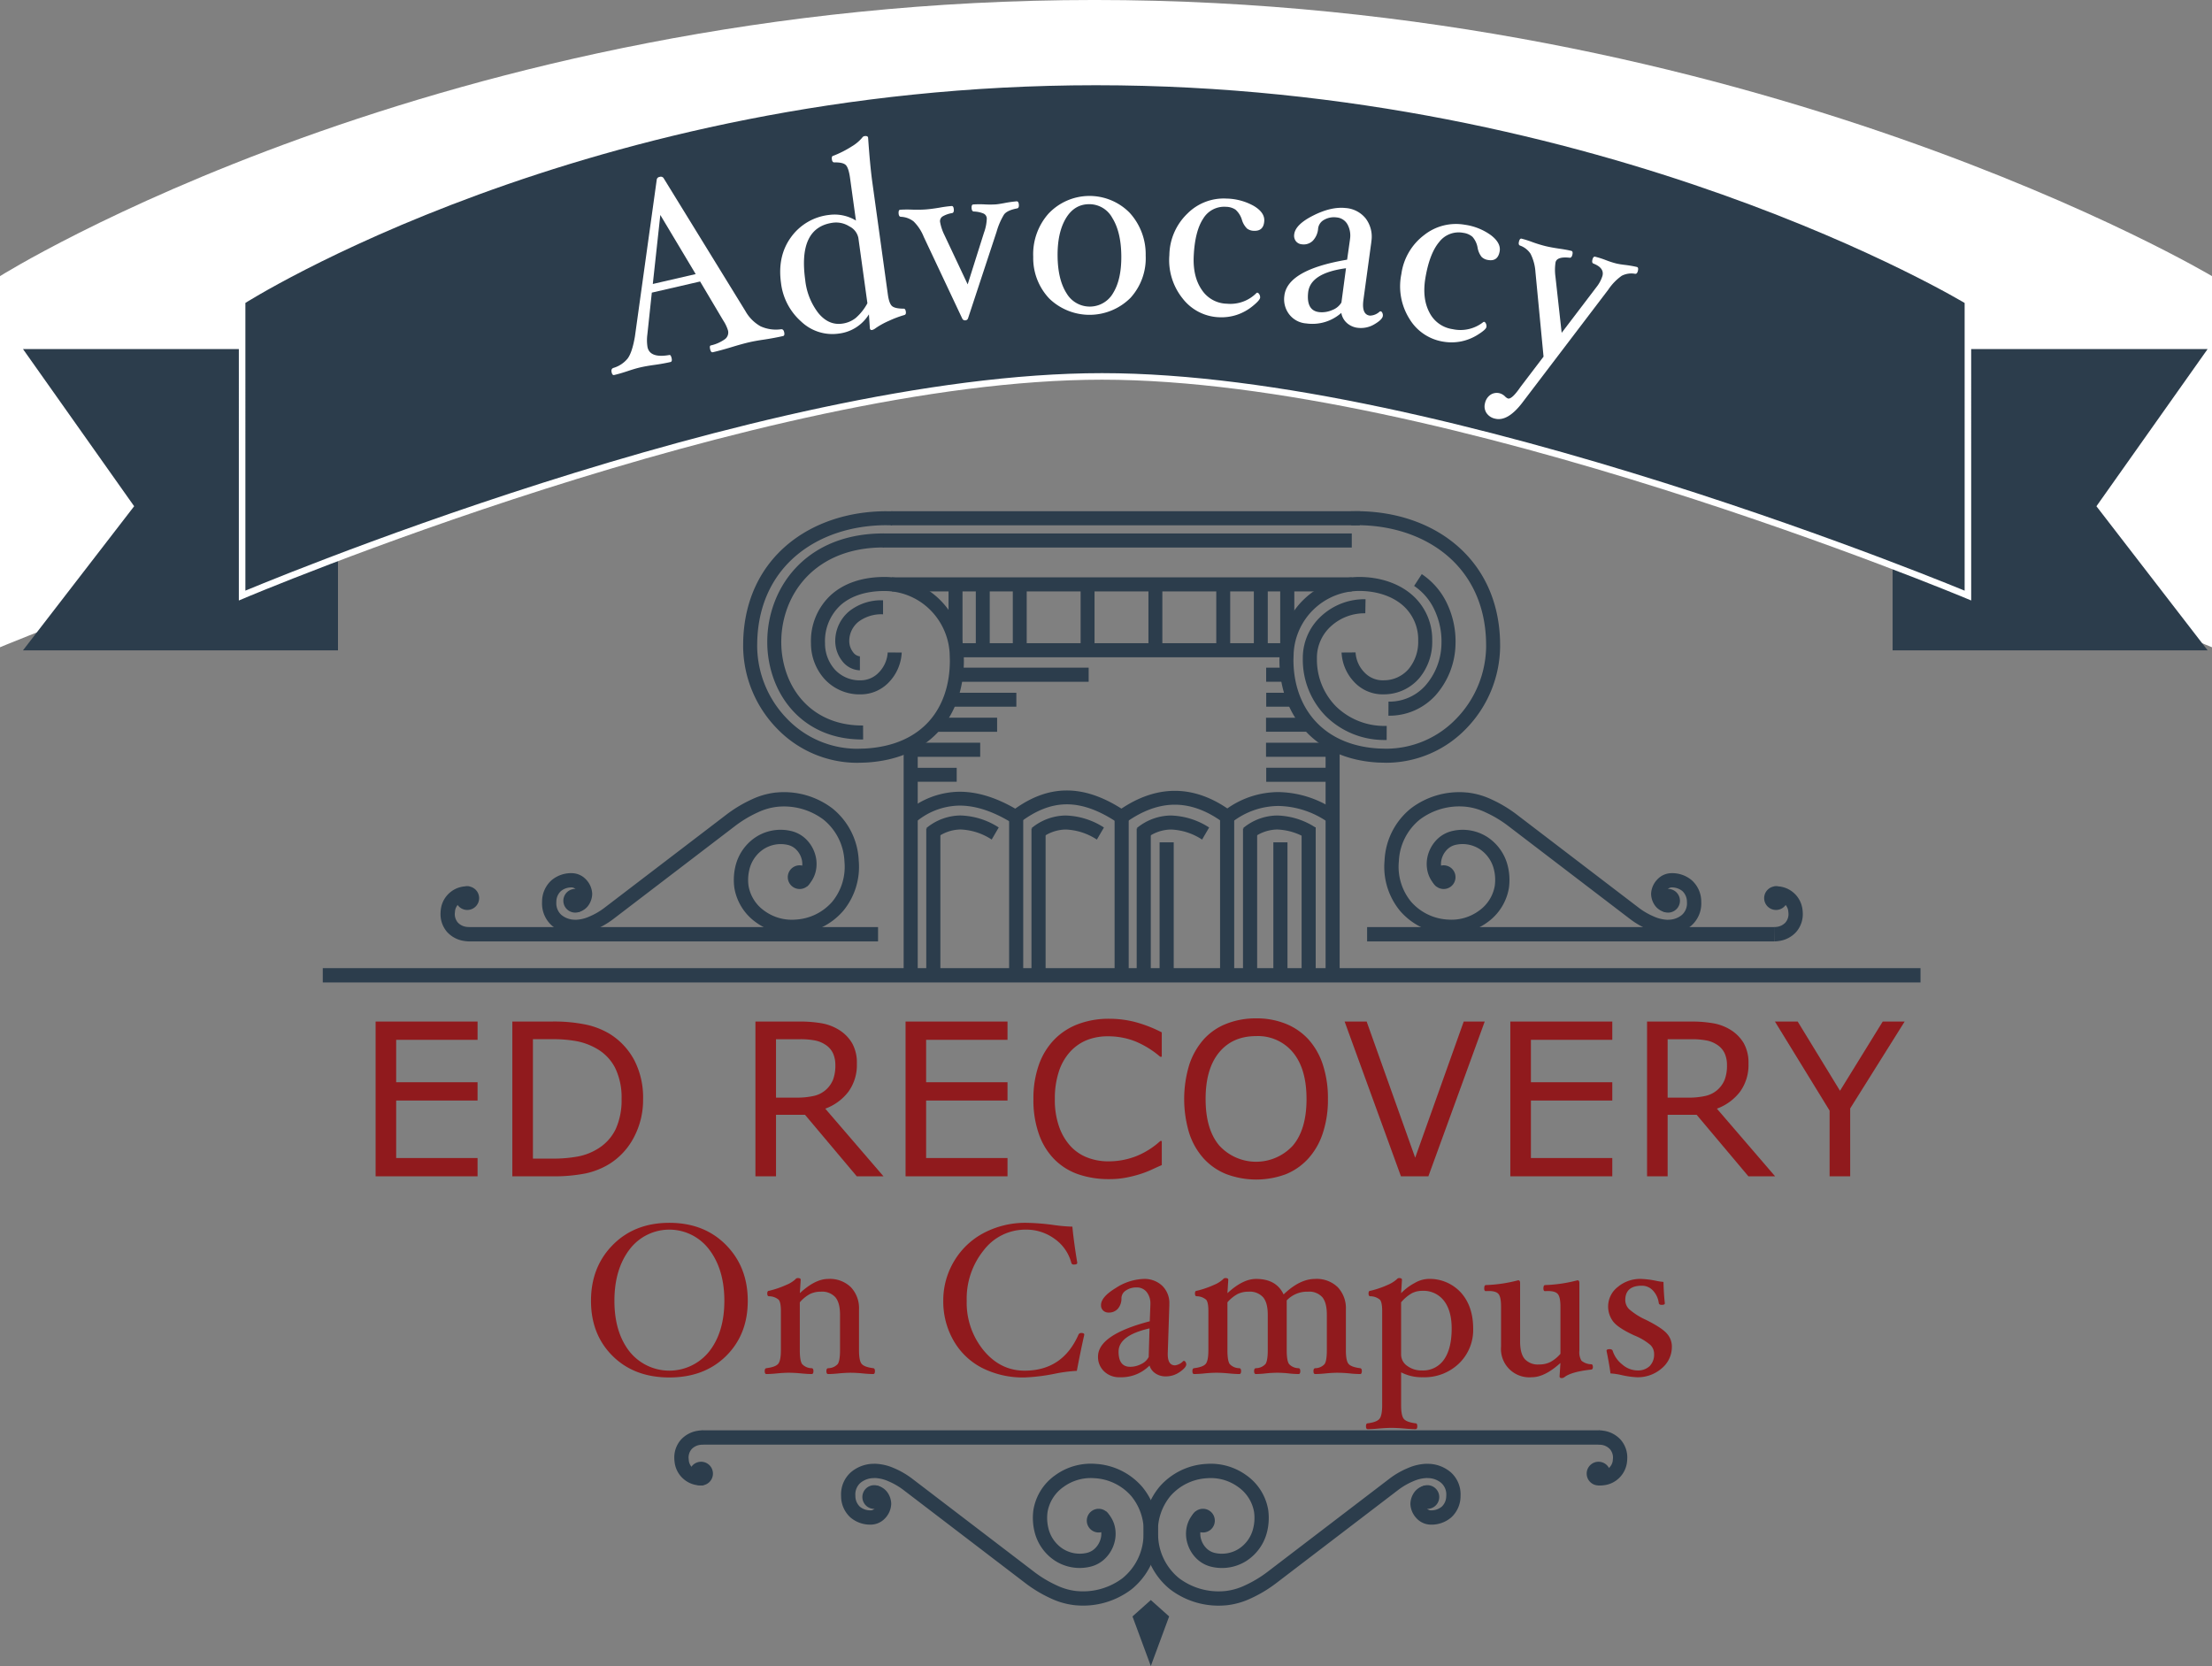 <svg id="Layer_1" data-name="Layer 1" xmlns="http://www.w3.org/2000/svg" viewBox="0 0 675.489 508.78">
  <rect x="0" y="0" width="675.489" height="508.78" fill="#808080" stroke="none"/>
  <defs>
    <style>
      .cls-1, .cls-2, .cls-5 {
        fill: #2c3d4c;
      }

      .cls-2 {
        fill-rule: evenodd;
      }

      .cls-3 {
        fill: #901a1d;
      }

      .cls-4 {
        fill: #fff;
      }

      .cls-5 {
        stroke: #fff;
        stroke-miterlimit: 10;
        stroke-width: 2px;
      }
    </style>
  </defs>
  <title>EDlogo-Advocacy</title>
  <g>
    <polygon class="cls-1" points="292.876 196.427 392.279 196.427 392.279 200.728 292.876 200.728 292.876 196.427 292.876 196.427"/>
    <path class="cls-1" d="M426.528,299.592l-1.873-.028c-10.4.037-20.084,3.156-27.229,9.131-7.086,5.92-11.7,14.717-12.062,26.154l-.025,1.643a32.1,32.1,0,0,0,9.15,22.2,29.785,29.785,0,0,0,21.391,9.144l2.459-.072c8.822-.5,15.3-3.627,19.543-8.406s6.31-11.3,6.3-18.518l-.064-2.131a20.325,20.325,0,0,0-6.234-13.57,19.782,19.782,0,0,0-13.707-5.48c-5.744,0-10.324,1.588-13.422,4.369a14.883,14.883,0,0,0-4.7,11.451l0,.134a11.965,11.965,0,0,0,3.016,8.045,10.315,10.315,0,0,0,7.752,3.283l.121-.008a7.626,7.626,0,0,0,5.516-2.369,9.534,9.534,0,0,0,2.738-6.142l4.283.033a14.065,14.065,0,0,1-3.951,9.1,11.85,11.85,0,0,1-8.57,3.668l-.137.006a14.534,14.534,0,0,1-10.9-4.668,16.243,16.243,0,0,1-4.152-10.928l-.006-.15a19.054,19.054,0,0,1,6.127-14.637c3.877-3.49,9.445-5.475,16.281-5.475a24.013,24.013,0,0,1,16.658,6.668,24.623,24.623,0,0,1,7.562,16.442l.07,2.363c0,8.246-2.416,15.746-7.387,21.354s-12.453,9.281-22.51,9.848l-2.692.08a34.066,34.066,0,0,1-24.463-10.443,36.417,36.417,0,0,1-10.358-25.168l.024-1.783c.4-12.781,5.607-22.643,13.594-29.316,7.926-6.621,18.578-10.078,29.971-10.121l2.016.029-.135,4.278Z" transform="translate(-154.117 -139.171)"/>
    <polygon class="cls-1" points="272.033 156.122 415.259 156.122 415.259 160.421 272.033 160.421 272.033 156.122 272.033 156.122"/>
    <polygon class="cls-1" points="409.095 227.022 409.095 298.097 404.802 298.097 404.802 227.022 409.095 227.022 409.095 227.022"/>
    <polygon class="cls-1" points="280.248 226.968 280.248 298.097 275.953 298.097 275.953 226.968 280.248 226.968 280.248 226.968"/>
    <polygon class="cls-1" points="312.466 248.438 312.466 298.097 308.158 298.097 308.158 248.438 312.466 248.438 312.466 248.438"/>
    <polygon class="cls-1" points="344.677 248.438 344.677 298.097 340.372 298.097 340.372 248.438 344.677 248.438 344.677 248.438"/>
    <polygon class="cls-1" points="376.892 248.438 376.892 298.097 372.58 298.097 372.58 248.438 376.892 248.438 376.892 248.438"/>
    <path class="cls-1" d="M430.978,387.035a25.287,25.287,0,0,1,16.053-6.074c5.342-.033,11.053,1.656,17.109,5.162,5.049-3.578,10.121-5.484,15.479-5.549s10.928,1.726,16.959,5.539c5.17-3.449,10.475-5.336,15.9-5.426s10.922,1.627,16.434,5.369a27.246,27.246,0,0,1,15.629-4.994,31.545,31.545,0,0,1,17.742,5.867l-2.438,3.482a27.22,27.22,0,0,0-15.3-5.105,23.228,23.228,0,0,0-14.3,5.039l-2.582.026c-5.16-3.8-10.207-5.533-15.113-5.453s-9.822,1.99-14.672,5.469l-2.455.035c-5.76-3.863-10.918-5.676-15.748-5.617-4.787.058-9.4,1.971-14.108,5.549l-2.428.117c-5.828-3.586-11.194-5.312-16.09-5.278A21.067,21.067,0,0,0,433.69,390.3l-2.713-3.27Z" transform="translate(-154.117 -139.171)"/>
    <polygon class="cls-1" points="299.33 231.124 279.527 231.124 279.527 226.816 299.33 226.816 299.33 231.124 299.33 231.124"/>
    <path class="cls-1" d="M423.952,306.363c-15.26-.023-24.748,7.57-28.85,17.094a29.76,29.76,0,0,0-2.4,11.388,28.793,28.793,0,0,0,2.076,11.18c3.434,8.4,11.164,14.787,22.9,14.7l.018,4.278c-13.74.1-22.822-7.451-26.877-17.375a33.12,33.12,0,0,1-2.395-12.828,34.164,34.164,0,0,1,2.738-13.043c4.713-10.963,15.52-19.7,32.789-19.678v4.279Z" transform="translate(-154.117 -139.171)"/>
    <polygon class="cls-1" points="287.168 253.009 287.168 298.087 282.857 298.087 282.857 253.009 287.168 253.009 287.168 253.009"/>
    <path class="cls-1" d="M437.044,392.029a16.538,16.538,0,0,1,10.36-3.822,22.588,22.588,0,0,1,11.7,3.664l-2.152,3.688a18.616,18.616,0,0,0-9.529-3.072,12.4,12.4,0,0,0-7.752,2.916l-2.623-3.373Z" transform="translate(-154.117 -139.171)"/>
    <polygon class="cls-1" points="319.298 253.019 319.298 298.097 314.986 298.097 314.986 253.019 319.298 253.019 319.298 253.019"/>
    <path class="cls-1" d="M469.171,392.039a16.547,16.547,0,0,1,10.359-3.822,22.623,22.623,0,0,1,11.7,3.664l-2.158,3.688a18.608,18.608,0,0,0-9.526-3.072,12.426,12.426,0,0,0-7.752,2.916l-2.623-3.373Z" transform="translate(-154.117 -139.171)"/>
    <polygon class="cls-1" points="351.42 253.019 351.42 298.097 347.115 298.097 347.115 253.019 351.42 253.019 351.42 253.019"/>
    <path class="cls-1" d="M501.3,392.039a16.551,16.551,0,0,1,10.365-3.822,22.578,22.578,0,0,1,11.692,3.664l-2.152,3.688a18.6,18.6,0,0,0-9.528-3.072,12.436,12.436,0,0,0-7.756,2.916l-2.621-3.373Z" transform="translate(-154.117 -139.171)"/>
    <polygon class="cls-1" points="383.9 253.013 383.9 298.095 379.584 298.095 379.584 253.013 383.9 253.013 383.9 253.013"/>
    <path class="cls-1" d="M533.782,392.033a16.489,16.489,0,0,1,10.352-3.818,22.524,22.524,0,0,1,11.691,3.658l-2.16,3.689a18.549,18.549,0,0,0-9.524-3.07,12.454,12.454,0,0,0-7.758,2.912l-2.6-3.371Z" transform="translate(-154.117 -139.171)"/>
    <polygon class="cls-1" points="269.576 162.911 412.798 162.911 412.798 167.21 269.576 167.21 269.576 162.911 269.576 162.911"/>
    <path class="cls-1" d="M577.563,365.164l-1.02-.008a25.333,25.333,0,0,1-17.555-7.28,24.607,24.607,0,0,1-7.027-17.293l.008-.982a17.291,17.291,0,0,1,5.82-12.463,19.448,19.448,0,0,1,13.332-4.973l-.074,4.3a15.17,15.17,0,0,0-10.383,3.86,13.03,13.03,0,0,0-4.394,9.381l0,.855a20.3,20.3,0,0,0,5.773,14.282,21.073,21.073,0,0,0,14.606,6.016l.934.006-.016,4.3Z" transform="translate(-154.117 -139.171)"/>
    <path class="cls-1" d="M566.61,295.314l2.016-.029c11.4.043,22.051,3.5,29.969,10.121,7.988,6.674,13.2,16.535,13.6,29.306l.024,1.785a36.451,36.451,0,0,1-10.363,25.18A33.98,33.98,0,0,1,577.4,372.109l-2.484-.068c-9.754-.541-17.281-4.231-22.379-9.869s-7.73-13.205-7.715-21.516l.066-2.178a24.364,24.364,0,0,1,24.211-23.107c5.852-.031,11.762,1.678,16.039,5.308a18.03,18.03,0,0,1,6.34,14.016l.008.44a17.267,17.267,0,0,1-3.942,11.115,14.223,14.223,0,0,1-10.844,4.965l-.363.006a11.886,11.886,0,0,1-8.59-3.674,14.052,14.052,0,0,1-3.949-9.1l4.274-.033a9.528,9.528,0,0,0,2.742,6.142,7.679,7.679,0,0,0,5.524,2.377l.336-.008a9.982,9.982,0,0,0,7.613-3.461,12.948,12.948,0,0,0,2.914-8.334l0-.416a13.857,13.857,0,0,0-4.824-10.774c-3.453-2.943-8.352-4.324-13.262-4.3a20.094,20.094,0,0,0-19.949,19.057l-.062,1.951c-.008,7.266,2.246,13.824,6.6,18.652s10.887,7.976,19.445,8.453l2.254.063a29.709,29.709,0,0,0,21.391-9.135,32.12,32.12,0,0,0,9.152-22.192l-.028-1.648c-.355-11.438-4.98-20.234-12.058-26.154-7.148-5.974-16.836-9.094-27.227-9.131l-1.875.028-.141-4.278Z" transform="translate(-154.117 -139.171)"/>
    <polygon class="cls-1" points="292.281 203.894 332.447 203.894 332.447 208.206 292.281 208.206 292.281 203.894 292.281 203.894"/>
    <polygon class="cls-1" points="290.084 211.564 310.367 211.564 310.367 215.814 290.084 215.814 290.084 211.564 290.084 211.564"/>
    <polygon class="cls-1" points="285.244 219.173 304.496 219.173 304.496 223.486 285.244 223.486 285.244 219.173 285.244 219.173"/>
    <polygon class="cls-1" points="292.152 238.736 279.642 238.736 279.642 234.484 292.152 234.484 292.152 238.736 292.152 238.736"/>
    <path class="cls-1" d="M588.29,314.5a22.07,22.07,0,0,1,7.778,9.109,26.946,26.946,0,0,1,2.523,12.406,24.182,24.182,0,0,1-6.176,15.59,18.989,18.989,0,0,1-14.312,6.129l.027-4.293a14.77,14.77,0,0,0,11.141-4.769,19.867,19.867,0,0,0,5.031-12.807,22.614,22.614,0,0,0-2.125-10.422,17.773,17.773,0,0,0-6.226-7.338l2.34-3.606Z" transform="translate(-154.117 -139.171)"/>
    <path class="cls-1" d="M423.776,326.774a11.632,11.632,0,0,0-7.478,2.256,7.573,7.573,0,0,0-2.84,5.738l0,.182a5.6,5.6,0,0,0,1.17,3.4,2.95,2.95,0,0,0,1.994,1.25l.086-.006v4.293l-.127-.008a7.131,7.131,0,0,1-5.3-2.865,9.9,9.9,0,0,1-2.1-6.1v-.223a11.824,11.824,0,0,1,4.422-8.98,15.783,15.783,0,0,1,10.176-3.217v4.278Z" transform="translate(-154.117 -139.171)"/>
    <polygon class="cls-1" points="302.24 179.177 302.24 198.183 297.986 198.183 297.986 179.177 302.24 179.177 302.24 179.177"/>
    <polygon class="cls-1" points="313.531 179.177 313.531 198.183 309.283 198.183 309.283 179.177 313.531 179.177 313.531 179.177"/>
    <polygon class="cls-1" points="293.925 179.177 293.925 196.48 289.656 196.48 289.656 179.177 293.925 179.177 293.925 179.177"/>
    <polygon class="cls-1" points="387.146 179.177 387.146 198.183 382.892 198.183 382.892 179.177 387.146 179.177 387.146 179.177"/>
    <polygon class="cls-1" points="375.673 179.177 375.673 198.183 371.42 198.183 371.42 179.177 375.673 179.177 375.673 179.177"/>
    <polygon class="cls-1" points="395.252 179.177 395.252 196.538 390.943 196.538 390.943 179.177 395.252 179.177 395.252 179.177"/>
    <polygon class="cls-1" points="334.244 179.177 334.244 198.183 329.992 198.183 329.992 179.177 334.244 179.177 334.244 179.177"/>
    <polygon class="cls-1" points="354.955 179.177 354.955 198.183 350.705 198.183 350.705 179.177 354.955 179.177 354.955 179.177"/>
    <polygon class="cls-1" points="358.423 257.239 358.423 298.087 354.111 298.087 354.111 257.239 358.423 257.239 358.423 257.239"/>
    <polygon class="cls-1" points="393.162 257.239 393.162 298.087 388.849 298.087 388.849 257.239 393.162 257.239 393.162 257.239"/>
    <polygon class="cls-1" points="401.779 252.632 401.779 298.087 397.478 298.087 397.478 252.632 401.779 252.632 401.779 252.632"/>
    <polygon class="cls-1" points="386.615 226.823 405.15 226.823 405.15 231.116 386.615 231.116 386.615 226.823 386.615 226.823"/>
    <polygon class="cls-1" points="392.388 208.198 386.654 208.198 386.654 203.9 392.388 203.9 392.388 208.198 392.388 208.198"/>
    <polygon class="cls-1" points="394.591 215.814 386.67 215.814 386.67 211.564 394.591 211.564 394.591 215.814 394.591 215.814"/>
    <polygon class="cls-1" points="399.431 223.464 386.615 223.464 386.615 219.194 399.431 219.194 399.431 223.464 399.431 223.464"/>
    <polygon class="cls-1" points="386.67 234.468 405.033 234.468 405.033 238.753 386.67 238.753 386.67 234.468 386.67 234.468"/>
    <polygon class="cls-1" points="412.775 180.612 272.384 180.612 272.384 176.314 412.775 176.314 412.775 180.612 412.775 180.612"/>
  </g>
  <g>
    <path class="cls-1" d="M297.034,414.238a3.5,3.5,0,0,0-2.549.721,3.618,3.618,0,0,0-1.4,2.312l-.084.846a3.954,3.954,0,0,0,.914,2.77,4.359,4.359,0,0,0,2.629,1.338l.858.08-.086,4.361a11.216,11.216,0,0,1-1.449-.135,8.707,8.707,0,0,1-5.234-2.758,8.307,8.307,0,0,1-1.986-5.762,10.967,10.967,0,0,1,.129-1.414,8.016,8.016,0,0,1,3.064-5.113,7.908,7.908,0,0,1,5.728-1.59l-.529,4.344Z" transform="translate(-154.117 -139.171)"/>
    <polygon class="cls-1" points="143.146 283.124 268.134 283.124 268.134 287.497 143.146 287.497 143.146 283.124 143.146 283.124"/>
    <path class="cls-2" d="M296.816,417.064a3.617,3.617,0,1,0-3.619-3.619,3.614,3.614,0,0,0,3.619,3.619Z" transform="translate(-154.117 -139.171)"/>
    <path class="cls-1" d="M695.716,409.894a7.9,7.9,0,0,1,5.726,1.59,8.012,8.012,0,0,1,3.059,5.108,9.676,9.676,0,0,1,.137,1.42,8.266,8.266,0,0,1-2,5.762,8.65,8.65,0,0,1-5.215,2.758,11.532,11.532,0,0,1-1.457.135l-.086-4.361.855-.08a4.337,4.337,0,0,0,2.621-1.338,3.945,3.945,0,0,0,.918-2.77l-.082-.846a3.624,3.624,0,0,0-1.4-2.312,3.5,3.5,0,0,0-2.547-.721l-.531-4.344Z" transform="translate(-154.117 -139.171)"/>
    <polygon class="cls-1" points="541.896 287.497 417.482 287.497 417.482 283.124 541.896 283.124 541.896 287.497 541.896 287.497"/>
    <path class="cls-2" d="M696.466,417.064a3.617,3.617,0,1,1,3.617-3.619,3.617,3.617,0,0,1-3.617,3.619Z" transform="translate(-154.117 -139.171)"/>
    <polygon class="cls-1" points="98.566 295.657 586.474 295.657 586.474 300.03 98.566 300.03 98.566 295.657 98.566 295.657"/>
    <path class="cls-1" d="M663.571,413.449a.835.835,0,0,1-.539-.314,1.523,1.523,0,0,1-.352-.9,2.283,2.283,0,0,1,.66-1.438,1.693,1.693,0,0,1,1.082-.605,5.022,5.022,0,0,1,3.442,1.1,4.435,4.435,0,0,1,1.394,3.058l.024.551a4.719,4.719,0,0,1-1.547,3.67,6.474,6.474,0,0,1-3.828,1.467l-.621.024a11.1,11.1,0,0,1-3.992-.942,21.35,21.35,0,0,1-4.722-2.715l-37.207-28.428a40.215,40.215,0,0,0-7.774-4.672,23.286,23.286,0,0,0-7.492-2.111l-.246-.014a24.393,24.393,0,0,0-16.895,4.879,21.641,21.641,0,0,0-8.027,15.793l-.012.2a21.13,21.13,0,0,0,4.762,15.318,20.371,20.371,0,0,0,14.27,7,18.515,18.515,0,0,0,12.34-3.506,16.182,16.182,0,0,0,6.621-10.6,17.837,17.837,0,0,0,.137-3.219,17.331,17.331,0,0,0-.445-3.194,14.723,14.723,0,0,0-6.289-9.058,13.917,13.917,0,0,0-10.684-1.85,9.652,9.652,0,0,0-4.969,2.873,10.787,10.787,0,0,0-2.449,4.326,10.156,10.156,0,0,0-.188,5,9.01,9.01,0,0,0,2.7,4.713l2.969-3.2a4.734,4.734,0,0,1-1.414-2.453,5.761,5.761,0,0,1,.125-2.842,6.453,6.453,0,0,1,1.457-2.57,5.326,5.326,0,0,1,2.707-1.6,9.66,9.66,0,0,1,7.39,1.277,10.335,10.335,0,0,1,4.395,6.369,13.162,13.162,0,0,1,.34,2.4,13.819,13.819,0,0,1-.109,2.438,11.752,11.752,0,0,1-4.871,7.656,14.191,14.191,0,0,1-9.453,2.668,16.021,16.021,0,0,1-11.242-5.463,16.8,16.8,0,0,1-3.738-12.19l.016-.2a17.34,17.34,0,0,1,6.383-12.682,20.061,20.061,0,0,1,13.9-3.941l.215.018a18.741,18.741,0,0,1,6.02,1.738,35.722,35.722,0,0,1,6.91,4.154l37.207,28.428a25.606,25.606,0,0,0,5.711,3.271,15.292,15.292,0,0,0,5.613,1.276l.953-.024a10.894,10.894,0,0,0,6.422-2.558,8.99,8.99,0,0,0,3.016-6.889l-.023-.9A8.76,8.76,0,0,0,670.751,408a9.257,9.257,0,0,0-6.36-2.168,5.977,5.977,0,0,0-4.23,1.971,6.714,6.714,0,0,0-1.84,4.277,6.281,6.281,0,0,0,1.293,3.774,5.068,5.068,0,0,0,3.308,1.916l.649-4.322Z" transform="translate(-154.117 -139.171)"/>
    <path class="cls-2" d="M663.517,417.871a3.617,3.617,0,1,0-3.621-3.619,3.616,3.616,0,0,0,3.621,3.619Z" transform="translate(-154.117 -139.171)"/>
    <path class="cls-2" d="M594.97,410.664a3.617,3.617,0,1,0-3.614-3.619,3.618,3.618,0,0,0,3.614,3.619Z" transform="translate(-154.117 -139.171)"/>
    <path class="cls-1" d="M329.7,413.449a.859.859,0,0,0,.547-.314,1.576,1.576,0,0,0,.35-.9,2.288,2.288,0,0,0-.662-1.438,1.706,1.706,0,0,0-1.086-.605,5,5,0,0,0-3.434,1.1,4.421,4.421,0,0,0-1.4,3.058L324,414.9a4.733,4.733,0,0,0,1.549,3.67,6.472,6.472,0,0,0,3.826,1.467l.625.024a11.1,11.1,0,0,0,3.988-.942A21.256,21.256,0,0,0,338.7,416.4l37.211-28.428a40.369,40.369,0,0,1,7.772-4.672,23.282,23.282,0,0,1,7.494-2.111l.242-.014a24.4,24.4,0,0,1,16.9,4.879,21.641,21.641,0,0,1,8.027,15.793l.012.2a21.13,21.13,0,0,1-4.762,15.318,20.38,20.38,0,0,1-14.274,7,18.512,18.512,0,0,1-12.334-3.506,16.187,16.187,0,0,1-6.623-10.6,17.656,17.656,0,0,1-.135-3.219,17.33,17.33,0,0,1,.439-3.194,14.733,14.733,0,0,1,6.291-9.058,13.923,13.923,0,0,1,10.686-1.85,9.66,9.66,0,0,1,4.969,2.873,10.713,10.713,0,0,1,2.445,4.326,10.109,10.109,0,0,1,.192,5,9.037,9.037,0,0,1-2.694,4.713l-2.98-3.2A4.637,4.637,0,0,0,399,404.211a5.761,5.761,0,0,0-.123-2.842,6.4,6.4,0,0,0-1.455-2.57,5.34,5.34,0,0,0-2.709-1.6,9.661,9.661,0,0,0-7.39,1.277,10.317,10.317,0,0,0-4.393,6.369,13.157,13.157,0,0,0-.23,4.84,11.756,11.756,0,0,0,4.869,7.656,14.189,14.189,0,0,0,9.451,2.668,16.029,16.029,0,0,0,11.244-5.463A16.8,16.8,0,0,0,412,402.361l-.012-.2a17.351,17.351,0,0,0-6.388-12.682,20.072,20.072,0,0,0-13.906-3.941l-.205.018a18.725,18.725,0,0,0-6.016,1.738,35.712,35.712,0,0,0-6.916,4.154l-37.2,28.428a25.912,25.912,0,0,1-5.709,3.271,15.331,15.331,0,0,1-5.619,1.276l-.945-.024a10.906,10.906,0,0,1-6.43-2.558,9,9,0,0,1-3.014-6.889l.021-.9A8.763,8.763,0,0,1,322.53,408a9.249,9.249,0,0,1,6.356-2.168,5.985,5.985,0,0,1,4.232,1.971,6.706,6.706,0,0,1,1.842,4.277,6.281,6.281,0,0,1-1.293,3.774,5.083,5.083,0,0,1-3.311,1.916l-.652-4.322Z" transform="translate(-154.117 -139.171)"/>
    <path class="cls-2" d="M329.765,417.871a3.617,3.617,0,1,1,3.619-3.619,3.62,3.62,0,0,1-3.619,3.619Z" transform="translate(-154.117 -139.171)"/>
    <path class="cls-2" d="M398.3,410.664a3.617,3.617,0,1,1,3.621-3.619,3.607,3.607,0,0,1-3.621,3.619Z" transform="translate(-154.117 -139.171)"/>
  </g>
  <g>
    <path class="cls-3" d="M299.955,498.4H268.82V451.142h31.135v5.586H275.1v12.949h24.851v5.586H275.1v17.551h24.851Z" transform="translate(-154.117 -139.171)"/>
    <path class="cls-3" d="M350.5,474.819a24.318,24.318,0,0,1-2.809,11.68,20.971,20.971,0,0,1-7.475,8.125,23.231,23.231,0,0,1-7.221,2.889,49.881,49.881,0,0,1-10.489.889H310.571V451.142h11.807a48.108,48.108,0,0,1,11,1,23.948,23.948,0,0,1,6.9,2.746,21.11,21.11,0,0,1,7.522,8.03A24.779,24.779,0,0,1,350.5,474.819Zm-6.57-.1a20.509,20.509,0,0,0-1.936-9.363,14.214,14.214,0,0,0-5.776-6,19.634,19.634,0,0,0-5.935-2.206,39.54,39.54,0,0,0-7.522-.619h-5.9V493h5.9a41.381,41.381,0,0,0,7.919-.667,17.772,17.772,0,0,0,6.2-2.476,14.222,14.222,0,0,0,5.285-5.935A21.288,21.288,0,0,0,343.928,474.724Z" transform="translate(-154.117 -139.171)"/>
    <path class="cls-3" d="M423.907,498.4H415.75l-15.806-18.789H391.09V498.4h-6.284V451.142h13.235a38.388,38.388,0,0,1,7.141.555,15.017,15.017,0,0,1,5.142,1.984,11.93,11.93,0,0,1,4.015,4.079A12.171,12.171,0,0,1,415.782,464a13.9,13.9,0,0,1-2.571,8.554,15.615,15.615,0,0,1-7.078,5.189Zm-14.695-33.96a8.615,8.615,0,0,0-.714-3.6,6.268,6.268,0,0,0-2.364-2.65A8.713,8.713,0,0,0,402.9,456.9a23.393,23.393,0,0,0-4.412-.365h-7.4v17.837h6.348a22.854,22.854,0,0,0,5.205-.524,8.21,8.21,0,0,0,5.888-5.015A12.1,12.1,0,0,0,409.212,464.44Z" transform="translate(-154.117 -139.171)"/>
    <path class="cls-3" d="M461.786,498.4H430.651V451.142h31.135v5.586H436.935v12.949h24.851v5.586H436.935v17.551h24.851Z" transform="translate(-154.117 -139.171)"/>
    <path class="cls-3" d="M508.9,494.973q-1.746.762-3.158,1.428a30.806,30.806,0,0,1-3.7,1.4,37.767,37.767,0,0,1-4.206,1.032,27.056,27.056,0,0,1-5,.429,28.661,28.661,0,0,1-9.347-1.444,19.056,19.056,0,0,1-7.316-4.523,20.625,20.625,0,0,1-4.761-7.665,31.182,31.182,0,0,1-1.714-10.807,30.8,30.8,0,0,1,1.65-10.442,21.113,21.113,0,0,1,4.761-7.776,19.936,19.936,0,0,1,7.284-4.7,26.534,26.534,0,0,1,9.474-1.619,32.141,32.141,0,0,1,7.6.92,40.613,40.613,0,0,1,8.427,3.237V461.9h-.477a28.009,28.009,0,0,0-7.744-4.761,22.511,22.511,0,0,0-8.22-1.492A17.133,17.133,0,0,0,486,456.808a14.114,14.114,0,0,0-5.125,3.6,16.511,16.511,0,0,0-3.412,6.014,26.324,26.324,0,0,0-1.222,8.4,24.349,24.349,0,0,0,1.349,8.569,17.208,17.208,0,0,0,3.475,5.84,13.8,13.8,0,0,0,5.189,3.475,17.5,17.5,0,0,0,6.269,1.127,23.1,23.1,0,0,0,8.506-1.555,24.423,24.423,0,0,0,7.427-4.666h.444Z" transform="translate(-154.117 -139.171)"/>
    <path class="cls-3" d="M553.667,456.569a21.523,21.523,0,0,1,4.428,7.776,32.839,32.839,0,0,1,1.539,10.442,32.364,32.364,0,0,1-1.571,10.458,21.406,21.406,0,0,1-4.4,7.7,18.8,18.8,0,0,1-6.9,4.824,26.018,26.018,0,0,1-18.154-.031,18.731,18.731,0,0,1-6.935-4.793,21.491,21.491,0,0,1-4.4-7.712,36.1,36.1,0,0,1-.016-20.8,22.06,22.06,0,0,1,4.443-7.855,18.224,18.224,0,0,1,6.935-4.761,24.174,24.174,0,0,1,9.029-1.65,23.784,23.784,0,0,1,9.125,1.666A19.018,19.018,0,0,1,553.667,456.569Zm-.571,18.218q0-9.2-4.126-14.2a13.83,13.83,0,0,0-11.267-5q-7.206,0-11.315,5t-4.109,14.2q0,9.3,4.189,14.234a15.237,15.237,0,0,0,22.454,0Q553.1,484.087,553.1,474.787Z" transform="translate(-154.117 -139.171)"/>
    <path class="cls-3" d="M607.511,451.142l-17.2,47.258H581.93l-17.2-47.258h6.729l14.821,41.577L601.1,451.142Z" transform="translate(-154.117 -139.171)"/>
    <path class="cls-3" d="M646.469,498.4H615.334V451.142h31.135v5.586H621.618v12.949h24.851v5.586H621.618v17.551h24.851Z" transform="translate(-154.117 -139.171)"/>
    <path class="cls-3" d="M696.186,498.4h-8.156l-15.806-18.789h-8.854V498.4h-6.284V451.142h13.234a38.394,38.394,0,0,1,7.142.555,15.017,15.017,0,0,1,5.142,1.984,11.93,11.93,0,0,1,4.015,4.079A12.171,12.171,0,0,1,688.062,464a13.9,13.9,0,0,1-2.571,8.554,15.616,15.616,0,0,1-7.077,5.189Zm-14.694-33.96a8.615,8.615,0,0,0-.714-3.6,6.272,6.272,0,0,0-2.364-2.65,8.713,8.713,0,0,0-3.237-1.286,23.4,23.4,0,0,0-4.412-.365h-7.395v17.837h6.348a22.857,22.857,0,0,0,5.205-.524,8.212,8.212,0,0,0,5.888-5.015A12.114,12.114,0,0,0,681.491,464.44Z" transform="translate(-154.117 -139.171)"/>
    <path class="cls-3" d="M735.747,451.142l-16.631,26.533V498.4h-6.284V478.342l-16.694-27.2h6.95l12.918,21.138,13.045-21.138Z" transform="translate(-154.117 -139.171)"/>
    <path class="cls-3" d="M382.466,536.431q0,10.3-6.63,16.851t-17.322,6.549q-10.693,0-17.307-6.549t-6.614-16.851q0-10.336,6.663-17.079t17.258-6.744q10.627,0,17.29,6.744T382.466,536.431Zm-7.15,0q0-9.587-4.631-15.665a15.225,15.225,0,0,0-24.342,0q-4.6,6.078-4.6,15.665,0,9.523,4.566,15.421a15.574,15.574,0,0,0,24.408,0Q375.316,545.953,375.316,536.431Z" transform="translate(-154.117 -139.171)"/>
    <path class="cls-3" d="M421.3,557.881q0,.908-.52.909a31.788,31.788,0,0,1-3.185-.194q-2.077-.195-3.664-.2-1.621,0-3.726.2-1.912.195-3.207.194-.519,0-.519-.909,0-.813.52-.878a4,4,0,0,0,2.941-1.268q.7-1.006.7-4.225V540.655q0-3.639-1.43-5.33a5.473,5.473,0,0,0-4.42-1.689,7.425,7.425,0,0,0-3.332.715,11.068,11.068,0,0,0-3.1,2.535v14.625q0,3.217.7,4.225A4,4,0,0,0,402,557q.52.066.52.878,0,.908-.52.909-1.333,0-3.25-.194-2.113-.195-3.7-.2-1.56,0-3.64.2-1.918.195-3.25.194-.52,0-.52-.909,0-.813.52-.878,2.795-.356,3.607-1.347t.813-4.138V539.512q0-2.6-.666-3.408a4.585,4.585,0,0,0-2.974-1.07q-.52,0-.52-.862,0-.8.52-.8a29.168,29.168,0,0,0,5.363-1.836,9.154,9.154,0,0,0,2.7-1.674.929.929,0,0,1,.715-.39q.91,0,.91.52l-.26,4.1q4.671-4.355,8.694-4.355a9.205,9.205,0,0,1,6.894,2.535,9.335,9.335,0,0,1,2.481,6.825v12.415q0,3.185.8,4.159T420.784,557Q421.3,557.069,421.3,557.881Z" transform="translate(-154.117 -139.171)"/>
    <path class="cls-3" d="M485.23,546.766q-1.17,5.2-2.275,11.05a45.459,45.459,0,0,0-6.728.878A57.319,57.319,0,0,1,467,559.83a27.646,27.646,0,0,1-13-2.925,21.123,21.123,0,0,1-8.71-8.368,23.91,23.91,0,0,1-3.12-12.106,23.237,23.237,0,0,1,3.3-12.106,22.913,22.913,0,0,1,9.084-8.629,27.248,27.248,0,0,1,13.032-3.088,68.879,68.879,0,0,1,8.19.65,50.807,50.807,0,0,0,5.818.521q.422,4.55,1.495,11.05,0,.52-1.04.52a.7.7,0,0,1-.78-.52,13.007,13.007,0,0,0-5.038-7.28,14.584,14.584,0,0,0-8.9-2.86,15.98,15.98,0,0,0-12.821,6.306,23.508,23.508,0,0,0-5.184,15.438,22.941,22.941,0,0,0,5.135,15.1q5.135,6.224,12.545,6.224,11.6,0,16.445-10.984a.866.866,0,0,1,.877-.521Q485.23,546.245,485.23,546.766Z" transform="translate(-154.117 -139.171)"/>
    <path class="cls-3" d="M510.13,559.506a5.551,5.551,0,0,1-3.151-.895,4.449,4.449,0,0,1-1.825-2.421,12.128,12.128,0,0,1-9.1,3.575,6.564,6.564,0,0,1-4.778-1.8,6.027,6.027,0,0,1-1.852-4.5q0-6.661,15.8-10.79l.194-5.069v-.163a5.624,5.624,0,0,0-1.153-3.721,3.8,3.8,0,0,0-3.071-1.382,5.556,5.556,0,0,0-3.25.927,2.833,2.833,0,0,0-1.365,2.323,4.794,4.794,0,0,1-1.089,3.25,3.6,3.6,0,0,1-2.811,1.171,2.352,2.352,0,0,1-1.69-.618,2.176,2.176,0,0,1-.65-1.657q0-2.5,4.55-5.249a16.572,16.572,0,0,1,8.45-2.746,7.89,7.89,0,0,1,5.688,2.08,7.366,7.366,0,0,1,2.178,5.59v.39l-.487,14.69v.228q0,3.413,2.21,3.412a4.045,4.045,0,0,0,2.5-1.3l.227-.064a.621.621,0,0,1,.488.341,1.3,1.3,0,0,1,.228.731q0,.943-1.967,2.308A7.335,7.335,0,0,1,510.13,559.506Zm-4.977-14.658Q495.7,547,495.7,551.953q0,4.627,3.562,4.627a7.286,7.286,0,0,0,3.385-.863,4.722,4.722,0,0,0,2.251-2.135Z" transform="translate(-154.117 -139.171)"/>
    <path class="cls-3" d="M569.99,557.881q0,.908-.52.909a31.8,31.8,0,0,1-3.186-.194q-2.076-.195-3.693-.2-1.586,0-3.657.2a31.718,31.718,0,0,1-3.2.194q-.517,0-.518-.909,0-.813.519-.878a3.881,3.881,0,0,0,2.885-1.268q.681-1.006.681-4.225V540.655q0-3.672-1.394-5.346a5.375,5.375,0,0,0-4.376-1.674,8.606,8.606,0,0,0-6.482,2.665v15.21q0,3.217.713,4.225A4,4,0,0,0,550.676,557q.519.066.519.878,0,.908-.521.909a27.415,27.415,0,0,1-3.029-.194,33.912,33.912,0,0,0-3.453-.2,35.393,35.393,0,0,0-3.551.2,27.429,27.429,0,0,1-3.029.194q-.521,0-.521-.909,0-.813.522-.878a4.014,4.014,0,0,0,2.948-1.268q.7-1.006.7-4.225V540.655q0-3.639-1.435-5.33a5.492,5.492,0,0,0-4.431-1.689,7.462,7.462,0,0,0-3.341.715,11.086,11.086,0,0,0-3.111,2.535v14.625q0,3.217.7,4.225A4.016,4.016,0,0,0,532.593,557q.521.066.521.878,0,.908-.52.909-1.329,0-3.242-.194-2.109-.195-3.7-.2-1.622,0-3.7.2a31.07,31.07,0,0,1-3.185.194q-.52,0-.52-.909,0-.813.52-.878,2.763-.356,3.559-1.33t.8-4.154V539.512q0-2.6-.667-3.408a4.473,4.473,0,0,0-2.908-1.07q-.52,0-.521-.862,0-.8.519-.8a29.03,29.03,0,0,0,5.346-1.836,9.12,9.12,0,0,0,2.688-1.674.925.925,0,0,1,.713-.39q.907,0,.907.52l-.26,4.1q4.695-4.355,8.74-4.355,6.2,0,8.414,4.745,4.925-4.745,9.622-4.745a9.228,9.228,0,0,1,6.917,2.535,9.341,9.341,0,0,1,2.479,6.825v12.415q0,3.185.8,4.159T569.471,557Q569.989,557.069,569.99,557.881Z" transform="translate(-154.117 -139.171)"/>
    <path class="cls-3" d="M603.985,544.945a14.191,14.191,0,0,1-4.322,10.611,15.18,15.18,0,0,1-11.05,4.209,13.755,13.755,0,0,1-6.631-1.5V568.3q0,3.16.813,4.17t3.607,1.367q.52,0,.521.894t-.521.894q-1.333,0-3.444-.194-2.275-.195-3.835-.2-1.626,0-3.933.2-2.08.195-3.413.194-.52,0-.52-.894t.52-.894q2.763-.357,3.592-1.365t.829-4.16V539.518q0-2.6-.667-3.412a4.582,4.582,0,0,0-2.974-1.072q-.52,0-.52-.862,0-.8.52-.8a28.421,28.421,0,0,0,5.281-1.787,10.322,10.322,0,0,0,2.812-1.723.981.981,0,0,1,.683-.39q.91,0,.91.52l-.261,4.1a16.529,16.529,0,0,1,4.128-3.1,8.854,8.854,0,0,1,4-1.251,12.925,12.925,0,0,1,10.141,4.177Q603.985,538.088,603.985,544.945Zm-6.565-.064q0-5.427-2.352-8.467a7.867,7.867,0,0,0-6.6-3.039,6.914,6.914,0,0,0-3.227.748,12.439,12.439,0,0,0-3.26,2.763v15.925a4.212,4.212,0,0,0,1.849,3.478,7.26,7.26,0,0,0,4.509,1.4,7.729,7.729,0,0,0,6.745-3.331Q597.42,551.023,597.42,544.881Z" transform="translate(-154.117 -139.171)"/>
    <path class="cls-3" d="M640.547,556.663q0,.7-.521.763-5.915.642-8.092,2.247a1.49,1.49,0,0,1-.91.353c-.434,0-.65-.174-.65-.52l.261-4.1q-4.811,4.356-8.71,4.355a8.666,8.666,0,0,1-9.426-9.372v-12.17q0-2.9-.747-3.839t-2.958-.944q-.422,0-.942.032-.488,0-.487-.83,0-1.022.519-1.022a44.356,44.356,0,0,0,9.851-1.462q.583,0,.583.813v17.875q0,3.672,1.4,5.346a5.419,5.419,0,0,0,4.4,1.674,7.63,7.63,0,0,0,3.389-.716,11,11,0,0,0,3.129-2.539V538.225q0-2.864-.765-3.824t-3.038-.96q-.39,0-.91.032-.488,0-.487-.83,0-1.022.52-1.022a44.605,44.605,0,0,0,9.88-1.462q.586,0,.585.813v20.734a5,5,0,0,0,.634,3.007,4.9,4.9,0,0,0,2.974,1.089Q640.546,555.8,640.547,556.663Z" transform="translate(-154.117 -139.171)"/>
    <path class="cls-3" d="M664.662,550.405a8.475,8.475,0,0,1-3.115,6.663,11.11,11.11,0,0,1-7.527,2.7,26,26,0,0,1-4.8-.683,20.644,20.644,0,0,0-3.31-.487q-.259-2.275-1.2-6.923,0-.488.942-.487.779,0,.942.52a8.662,8.662,0,0,0,2.958,4.192,7.171,7.171,0,0,0,4.55,1.788,5.155,5.155,0,0,0,3.786-1.333,5.019,5.019,0,0,0,1.349-3.737,3.787,3.787,0,0,0-1.121-2.7,17.707,17.707,0,0,0-4.859-2.893q-4.907-2.243-6.483-4.225a7.549,7.549,0,0,1,1.382-10.611,10.6,10.6,0,0,1,6.987-2.454,27.119,27.119,0,0,1,4.745.585,15.27,15.27,0,0,0,2.21.325q.1,3.835.422,6.532,0,.488-.942.487-.813,0-.91-.52a6.851,6.851,0,0,0-1.781-3.852,4.567,4.567,0,0,0-3.4-1.479q-5.054,0-5.054,4.42a3.95,3.95,0,0,0,1.2,2.763,20.83,20.83,0,0,0,5.208,3.282q4.789,2.405,6.309,4.16A5.9,5.9,0,0,1,664.662,550.405Z" transform="translate(-154.117 -139.171)"/>
  </g>
  <g>
    <polygon class="cls-1" points="214.458 436.799 488.401 436.799 488.401 441.174 214.458 441.174 214.458 436.799 214.458 436.799"/>
    <path class="cls-1" d="M368.963,592.747a7.931,7.931,0,0,1-5.734-1.6,8.047,8.047,0,0,1-3.055-5.094,11.041,11.041,0,0,1-.139-1.438,8.224,8.224,0,0,1,2-5.754,8.71,8.71,0,0,1,5.2-2.754,9.4,9.4,0,0,1,1.471-.133l.086,4.359-.856.078a4.38,4.38,0,0,0-2.633,1.336,3.954,3.954,0,0,0-.906,2.766l.082.84a3.651,3.651,0,0,0,1.4,2.32,3.539,3.539,0,0,0,2.549.726l.535,4.344Z" transform="translate(-154.117 -139.171)"/>
    <path class="cls-2" d="M368.209,585.572a3.619,3.619,0,1,1-3.615,3.621,3.618,3.618,0,0,1,3.615-3.621Z" transform="translate(-154.117 -139.171)"/>
    <path class="cls-1" d="M642.646,588.4a3.549,3.549,0,0,0,2.551-.726,3.654,3.654,0,0,0,1.4-2.309l.082-.852a3.93,3.93,0,0,0-.914-2.766,4.319,4.319,0,0,0-2.617-1.336l-.863-.078.086-4.359a9.309,9.309,0,0,1,1.469.133,8.7,8.7,0,0,1,5.2,2.754,8.214,8.214,0,0,1,2,5.754,10.129,10.129,0,0,1-.133,1.438,8.062,8.062,0,0,1-3.058,5.094,7.918,7.918,0,0,1-5.731,1.6l.531-4.344Z" transform="translate(-154.117 -139.171)"/>
    <path class="cls-2" d="M642.268,585.572a3.619,3.619,0,1,1-3.617,3.621,3.62,3.62,0,0,1,3.617-3.621Z" transform="translate(-154.117 -139.171)"/>
    <path class="cls-1" d="M590.072,597.157a.828.828,0,0,0-.543.308,1.543,1.543,0,0,0-.352.906,2.281,2.281,0,0,0,.656,1.438,1.727,1.727,0,0,0,1.09.606,5.031,5.031,0,0,0,3.438-1.1,4.409,4.409,0,0,0,1.394-3.059l.027-.547a4.725,4.725,0,0,0-1.554-3.672,6.45,6.45,0,0,0-3.824-1.465l-.621-.027a11.133,11.133,0,0,0-3.992.941,21.241,21.241,0,0,0-4.719,2.715l-37.211,28.43a40.465,40.465,0,0,1-7.774,4.672,23.208,23.208,0,0,1-7.488,2.11l-.246.016a24.408,24.408,0,0,1-16.9-4.879,21.614,21.614,0,0,1-8.024-15.793l-.016-.2a21.122,21.122,0,0,1,4.762-15.316,20.377,20.377,0,0,1,14.273-7.008,18.541,18.541,0,0,1,12.336,3.508,16.2,16.2,0,0,1,6.621,10.6,17.937,17.937,0,0,1-.3,6.41,14.747,14.747,0,0,1-6.293,9.058,13.926,13.926,0,0,1-10.684,1.852,9.668,9.668,0,0,1-4.969-2.875,10.724,10.724,0,0,1-2.445-4.328,10.108,10.108,0,0,1-.192-5,9.048,9.048,0,0,1,2.692-4.711l2.98,3.2a4.7,4.7,0,0,0-1.418,2.453,5.773,5.773,0,0,0,.125,2.844,6.381,6.381,0,0,0,1.457,2.566,5.287,5.287,0,0,0,2.707,1.6,9.644,9.644,0,0,0,7.391-1.277,10.309,10.309,0,0,0,4.391-6.371,12.794,12.794,0,0,0,.34-2.4,13.416,13.416,0,0,0-.106-2.437,11.769,11.769,0,0,0-4.875-7.656,14.161,14.161,0,0,0-9.449-2.668,16.019,16.019,0,0,0-11.242,5.461,16.806,16.806,0,0,0-3.74,12.192l.012.2a17.365,17.365,0,0,0,6.387,12.68,20.085,20.085,0,0,0,13.908,3.941l.207-.016a18.8,18.8,0,0,0,6.02-1.738,35.92,35.92,0,0,0,6.91-4.152l37.207-28.43a25.442,25.442,0,0,1,5.711-3.274,15.381,15.381,0,0,1,5.613-1.274l.949.024a10.894,10.894,0,0,1,6.43,2.558,9.009,9.009,0,0,1,3.012,6.887l-.024.9a8.776,8.776,0,0,1-2.867,6.047,9.263,9.263,0,0,1-6.359,2.168,6,6,0,0,1-4.23-1.969,6.734,6.734,0,0,1-1.844-4.281,6.315,6.315,0,0,1,1.293-3.773,5.085,5.085,0,0,1,3.312-1.914l.652,4.324Z" transform="translate(-154.117 -139.171)"/>
    <polygon class="cls-2" points="351.429 488.635 357.028 493.639 351.429 508.78 345.829 493.639 351.429 488.635 351.429 488.635"/>
    <path class="cls-2" d="M590.014,592.732a3.617,3.617,0,1,1-3.621,3.621,3.62,3.62,0,0,1,3.621-3.621Z" transform="translate(-154.117 -139.171)"/>
    <path class="cls-2" d="M521.471,599.939a3.619,3.619,0,1,1-3.617,3.621,3.614,3.614,0,0,1,3.617-3.621Z" transform="translate(-154.117 -139.171)"/>
    <path class="cls-1" d="M421.658,592.833a5.1,5.1,0,0,1,3.324,1.914,6.238,6.238,0,0,1,1.291,3.766,6.709,6.709,0,0,1-1.84,4.289,6.019,6.019,0,0,1-4.236,1.969,9.273,9.273,0,0,1-6.351-2.164,8.785,8.785,0,0,1-2.869-6.051l-.024-.883a9,9,0,0,1,3.018-6.906,10.858,10.858,0,0,1,6.426-2.558l.938-.024a15.508,15.508,0,0,1,5.625,1.27,25.789,25.789,0,0,1,5.707,3.278l37.211,28.43a35.679,35.679,0,0,0,6.908,4.152,18.76,18.76,0,0,0,6.016,1.738l.213.016a20.042,20.042,0,0,0,13.9-3.941,17.345,17.345,0,0,0,6.388-12.68l.012-.2a16.788,16.788,0,0,0-3.727-12.18,16.028,16.028,0,0,0-11.262-5.473,14.141,14.141,0,0,0-9.442,2.668,11.776,11.776,0,0,0-4.871,7.656,13.576,13.576,0,0,0-.11,2.433,13.264,13.264,0,0,0,.34,2.4,10.322,10.322,0,0,0,4.39,6.371,9.647,9.647,0,0,0,7.391,1.277,5.255,5.255,0,0,0,2.709-1.6,6.348,6.348,0,0,0,1.455-2.566,5.726,5.726,0,0,0,.125-2.844,4.669,4.669,0,0,0-1.414-2.453l2.975-3.2a9.034,9.034,0,0,1,2.7,4.711,10.129,10.129,0,0,1-.188,5,10.764,10.764,0,0,1-2.453,4.328,9.652,9.652,0,0,1-4.968,2.875,13.928,13.928,0,0,1-10.678-1.852,14.72,14.72,0,0,1-6.295-9.058,17.415,17.415,0,0,1-.443-3.2,16.98,16.98,0,0,1,.142-3.215,16.158,16.158,0,0,1,6.613-10.6,18.549,18.549,0,0,1,12.338-3.508,20.4,20.4,0,0,1,14.272,7.008,21.109,21.109,0,0,1,4.766,15.3l-.016.219a21.631,21.631,0,0,1-8.02,15.793,24.414,24.414,0,0,1-16.9,4.879l-.232-.016A23.178,23.178,0,0,1,475,627.3a40.477,40.477,0,0,1-7.777-4.672L430.02,594.2a21.5,21.5,0,0,0-4.711-2.715,11.244,11.244,0,0,0-3.99-.941l-.635.027a6.464,6.464,0,0,0-3.828,1.465,4.716,4.716,0,0,0-1.543,3.652l.021.559a4.467,4.467,0,0,0,1.4,3.078,5.068,5.068,0,0,0,3.436,1.09,1.7,1.7,0,0,0,1.084-.606,2.3,2.3,0,0,0,.662-1.434,1.575,1.575,0,0,0-.35-.91.849.849,0,0,0-.535-.308l.629-4.324Z" transform="translate(-154.117 -139.171)"/>
    <path class="cls-2" d="M421.08,592.732a3.617,3.617,0,1,0,3.617,3.621,3.617,3.617,0,0,0-3.617-3.621Z" transform="translate(-154.117 -139.171)"/>
    <path class="cls-2" d="M489.621,599.939a3.619,3.619,0,1,0,3.613,3.621,3.616,3.616,0,0,0-3.613-3.621Z" transform="translate(-154.117 -139.171)"/>
  </g>
  <path class="cls-4" d="M829.606,336.835S624.841,252.5,490.686,252.5s-336.57,84.337-336.57,84.337V223.5s134.159-84.334,334.216-84.334S829.606,223.5,829.606,223.5Z" transform="translate(-154.117 -139.171)"/>
  <polygon class="cls-1" points="674.156 198.611 577.955 198.611 577.955 106.592 674.156 106.592 640.198 154.602 674.156 198.611"/>
  <polygon class="cls-1" points="7.017 198.611 103.21 198.611 103.21 106.592 7.017 106.592 40.965 154.599 7.017 198.611"/>
  <path class="cls-5" d="M755.068,321.048s-159.752-66.923-264.423-66.923-262.592,66.923-262.592,66.923V231.121S332.724,164.2,488.8,164.2s266.266,66.923,266.266,66.923Z" transform="translate(-154.117 -139.171)"/>
  <g>
    <path class="cls-4" d="M393.576,240.592q.248,1.071-.328,1.2-2.48.571-5.66,1.063-2.749.393-4.653.832-2.193.505-5.374,1.481-3.359,1.017-5.765,1.571-.575.133-.817-.92t.188-1.152a11.834,11.834,0,0,0,4.387-1.965,2.539,2.539,0,0,0,.864-2.653,12.079,12.079,0,0,0-1.456-3.031l-7.049-11.881-14.746,3.4L351.8,241.357a13.126,13.126,0,0,0,.063,3.876q.781,3.386,6.668,2.353.431-.1.674.954t-.332,1.185q-2.154.5-4.829.872-2.528.341-4.465.788-1.544.356-3.821,1.124-2.387.792-4.108,1.189-.538.124-.759-.833-.247-1.072.561-1.339a8.78,8.78,0,0,0,4.316-2.85q1.406-1.856,2.24-6.766l6.66-47.862a.968.968,0,0,1,.864-.844,1.035,1.035,0,0,1,1.209.326l24.983,40.6a12.105,12.105,0,0,0,4.656,4.692,11.3,11.3,0,0,0,6.239.9Q393.355,239.635,393.576,240.592Zm-27.014-17.719-10.8-18.055-2.295,21.076Z" transform="translate(-154.117 -139.171)"/>
    <path class="cls-4" d="M430.74,234.384q.116.833-.458.994a31.983,31.983,0,0,0-4.677,1.758,24.387,24.387,0,0,0-4.062,2.228,3.02,3.02,0,0,1-1.115.591q-.588.081-.674-.542l-.29-4.243a12.527,12.527,0,0,1-9.231,5.878,13.8,13.8,0,0,1-11.466-3.688,18.619,18.619,0,0,1-6.153-11.8q-1.136-8.21,3.07-13.969a16.576,16.576,0,0,1,11.617-6.783,12.518,12.518,0,0,1,8.2,1.721l-1.79-12.932q-.435-3.145-1.3-4.015t-3.536-.817q-.595,0-.721-.911-.143-1.031.443-1.113a31.87,31.87,0,0,0,5.683-2.889,12.271,12.271,0,0,0,3.109-2.611,1.07,1.07,0,0,1,.715-.5q1.025-.142,1.111.48.589,8.559,1.289,13.614l4.741,34.261q.371,2.683,1.228,3.5t3.539.838Q430.6,233.352,430.74,234.384ZM419,231.776l-2.762-19.956a5.045,5.045,0,0,0-2.736-3.508,7.541,7.541,0,0,0-5.048-1.126q-10.659,1.475-8.448,17.451a19.936,19.936,0,0,0,4.006,10.129q3.132,3.816,7.293,3.24a8.348,8.348,0,0,0,4.148-1.746A15.848,15.848,0,0,0,419,231.776Z" transform="translate(-154.117 -139.171)"/>
    <path class="cls-4" d="M465.252,201.691q.073,1-.51,1.12-3.062.578-4.021,1.875a21.215,21.215,0,0,0-2.264,5.235l-8.7,26.389a.9.9,0,0,1-.837.69.925.925,0,0,1-.964-.561l-11.738-24.913a13.792,13.792,0,0,0-3.113-4.738,6.771,6.771,0,0,0-3.908-1.412q-.593-.036-.665-1.016-.079-1.1.491-1.138a35.038,35.038,0,0,1,3.653-.028q2.369.065,4.081-.058,1.746-.126,4.225-.542a37.342,37.342,0,0,1,3.739-.506q.587-.042.667,1.055.071.98-.512,1.1a8.366,8.366,0,0,0-2.973,1.062,1.728,1.728,0,0,0-.717,1.607,14.9,14.9,0,0,0,1.372,4.116l7.062,14.991,4.991-15.822a13.627,13.627,0,0,0,.848-4.315,1.716,1.716,0,0,0-.965-1.486,8.38,8.38,0,0,0-3.008-.63q-.594-.035-.665-1.016-.079-1.1.509-1.14a29.655,29.655,0,0,1,3.51-.017,27.7,27.7,0,0,0,3.4-.009q.768-.056,2.486-.376a35.373,35.373,0,0,1,3.827-.552Q465.174,200.614,465.252,201.691Z" transform="translate(-154.117 -139.171)"/>
    <path class="cls-4" d="M503.979,217.194a17.966,17.966,0,0,1-4.623,12.923,17.692,17.692,0,0,1-24.77.277,17.943,17.943,0,0,1-4.949-12.789,18.651,18.651,0,0,1,4.675-13.2,17.2,17.2,0,0,1,24.714-.315A18.718,18.718,0,0,1,503.979,217.194Zm-7.444.011q-.086-7.189-2.735-11.46a7.983,7.983,0,0,0-7.182-4.216q-4.5.054-7.06,4.406t-2.479,11.5q.085,7.111,2.714,11.264a8.219,8.219,0,0,0,14.3-.132Q496.62,224.394,496.535,217.2Z" transform="translate(-154.117 -139.171)"/>
    <path class="cls-4" d="M540.193,206.581q-.152,3.218-3.171,3.075a3.57,3.57,0,0,1-2.089-.689,6.179,6.179,0,0,1-1.554-2.63,6.731,6.731,0,0,0-1.972-3.142,5.318,5.318,0,0,0-2.892-.865,7.459,7.459,0,0,0-6.979,3.621q-2.525,3.833-2.885,11.407-.3,6.319,2.461,10.324a9.409,9.409,0,0,0,7.693,4.24,11.221,11.221,0,0,0,9.048-3.307l.188-.07c.221.011.428.171.623.482a1.725,1.725,0,0,1,.265,1.016q-.037.785-2.281,2.605a15.254,15.254,0,0,1-4.85,2.68,15.073,15.073,0,0,1-5.477.723,14.736,14.736,0,0,1-11.036-5.7,18.675,18.675,0,0,1-4.073-13.271,17.943,17.943,0,0,1,5.528-12.7,15.629,15.629,0,0,1,11.894-4.568,17.8,17.8,0,0,1,8.324,2.225Q540.314,204.03,540.193,206.581Z" transform="translate(-154.117 -139.171)"/>
    <path class="cls-4" d="M568.911,239.3a6,6,0,0,1-3.44-1.448,5.357,5.357,0,0,1-1.753-3.127A13.312,13.312,0,0,1,553,237.941a7.189,7.189,0,0,1-5.159-2.735,7.528,7.528,0,0,1-1.521-5.631q.841-8.009,19.174-11.1l.86-6.072.021-.2a7.1,7.1,0,0,0-.831-4.611,4.2,4.2,0,0,0-3.289-2.024,6.017,6.017,0,0,0-3.781.729,3.476,3.476,0,0,0-1.833,2.632,6.044,6.044,0,0,1-1.639,3.778,3.967,3.967,0,0,1-3.317,1.073,2.573,2.573,0,0,1-1.828-.942,2.726,2.726,0,0,1-.523-2.07q.316-3.008,5.794-5.771t9.875-2.3a8.643,8.643,0,0,1,6.151,3.174,9.23,9.23,0,0,1,1.749,6.979l-.049.469-2.405,17.6-.029.273q-.431,4.1,2.062,4.365a4.49,4.49,0,0,0,2.986-1.267l.265-.051q.293.031.507.468a1.65,1.65,0,0,1,.164.906q-.12,1.134-2.509,2.542A7.972,7.972,0,0,1,568.911,239.3Zm-3.761-18.211q-10.937,1.466-11.562,7.421-.584,5.564,3.433,5.985a7.856,7.856,0,0,0,3.925-.637,5.516,5.516,0,0,0,2.808-2.3Z" transform="translate(-154.117 -139.171)"/>
    <path class="cls-4" d="M612.08,215.9q-.538,3.177-3.517,2.673a3.574,3.574,0,0,1-1.991-.934,6.182,6.182,0,0,1-1.228-2.8,6.728,6.728,0,0,0-1.582-3.355,5.318,5.318,0,0,0-2.768-1.2,7.46,7.46,0,0,0-7.361,2.761q-2.966,3.5-4.229,10.979-1.053,6.238,1.208,10.544a9.409,9.409,0,0,0,7.132,5.129,11.217,11.217,0,0,0,9.378-2.2l.2-.047q.327.056.561.553a1.727,1.727,0,0,1,.142,1.04q-.13.775-2.577,2.313a15.238,15.238,0,0,1-5.136,2.081,15.05,15.05,0,0,1-5.522.063,14.737,14.737,0,0,1-10.276-6.976,18.676,18.676,0,0,1-2.456-13.664,17.946,17.946,0,0,1,7.007-11.944,15.628,15.628,0,0,1,12.354-3.112,17.781,17.781,0,0,1,8,3.2Q612.506,213.379,612.08,215.9Z" transform="translate(-154.117 -139.171)"/>
    <path class="cls-4" d="M654.288,221.883q-.239.975-.83.909a6.431,6.431,0,0,0-4.112.6,16.323,16.323,0,0,0-4.091,4.225L618.81,262.386q-4.362,5.563-8.12,4.641a4.152,4.152,0,0,1-2.659-1.766,3.67,3.67,0,0,1-.432-2.958,4.148,4.148,0,0,1,1.669-2.564,3.455,3.455,0,0,1,2.887-.444,3.767,3.767,0,0,1,1.627,1.006,2.435,2.435,0,0,0,.849.572q1.189.292,3.846-3.587l7-9.2-2.481-25.933a14.349,14.349,0,0,0-1.483-5.471,6.357,6.357,0,0,0-3.232-2.523q-.554-.215-.314-1.19.256-1.049.8-.916a31.548,31.548,0,0,1,3.333,1.061,40.317,40.317,0,0,0,3.875,1.194q1.661.408,4.191.786,2.328.328,3.795.688.571.141.314,1.19-.239.975-.83.909-3.861-.419-4.3,1.385a15.36,15.36,0,0,0-.034,4.387l1.9,17.161,10.7-14.068a10.305,10.305,0,0,0,1.767-3.369q.589-2.4-2.761-3.711-.554-.217-.319-1.171.262-1.067.835-.928a28.309,28.309,0,0,1,3.295,1.052,27.139,27.139,0,0,0,3.23,1.036,24.341,24.341,0,0,0,2.446.4,34.488,34.488,0,0,1,3.757.639Q654.545,220.833,654.288,221.883Z" transform="translate(-154.117 -139.171)"/>
  </g>
</svg>
